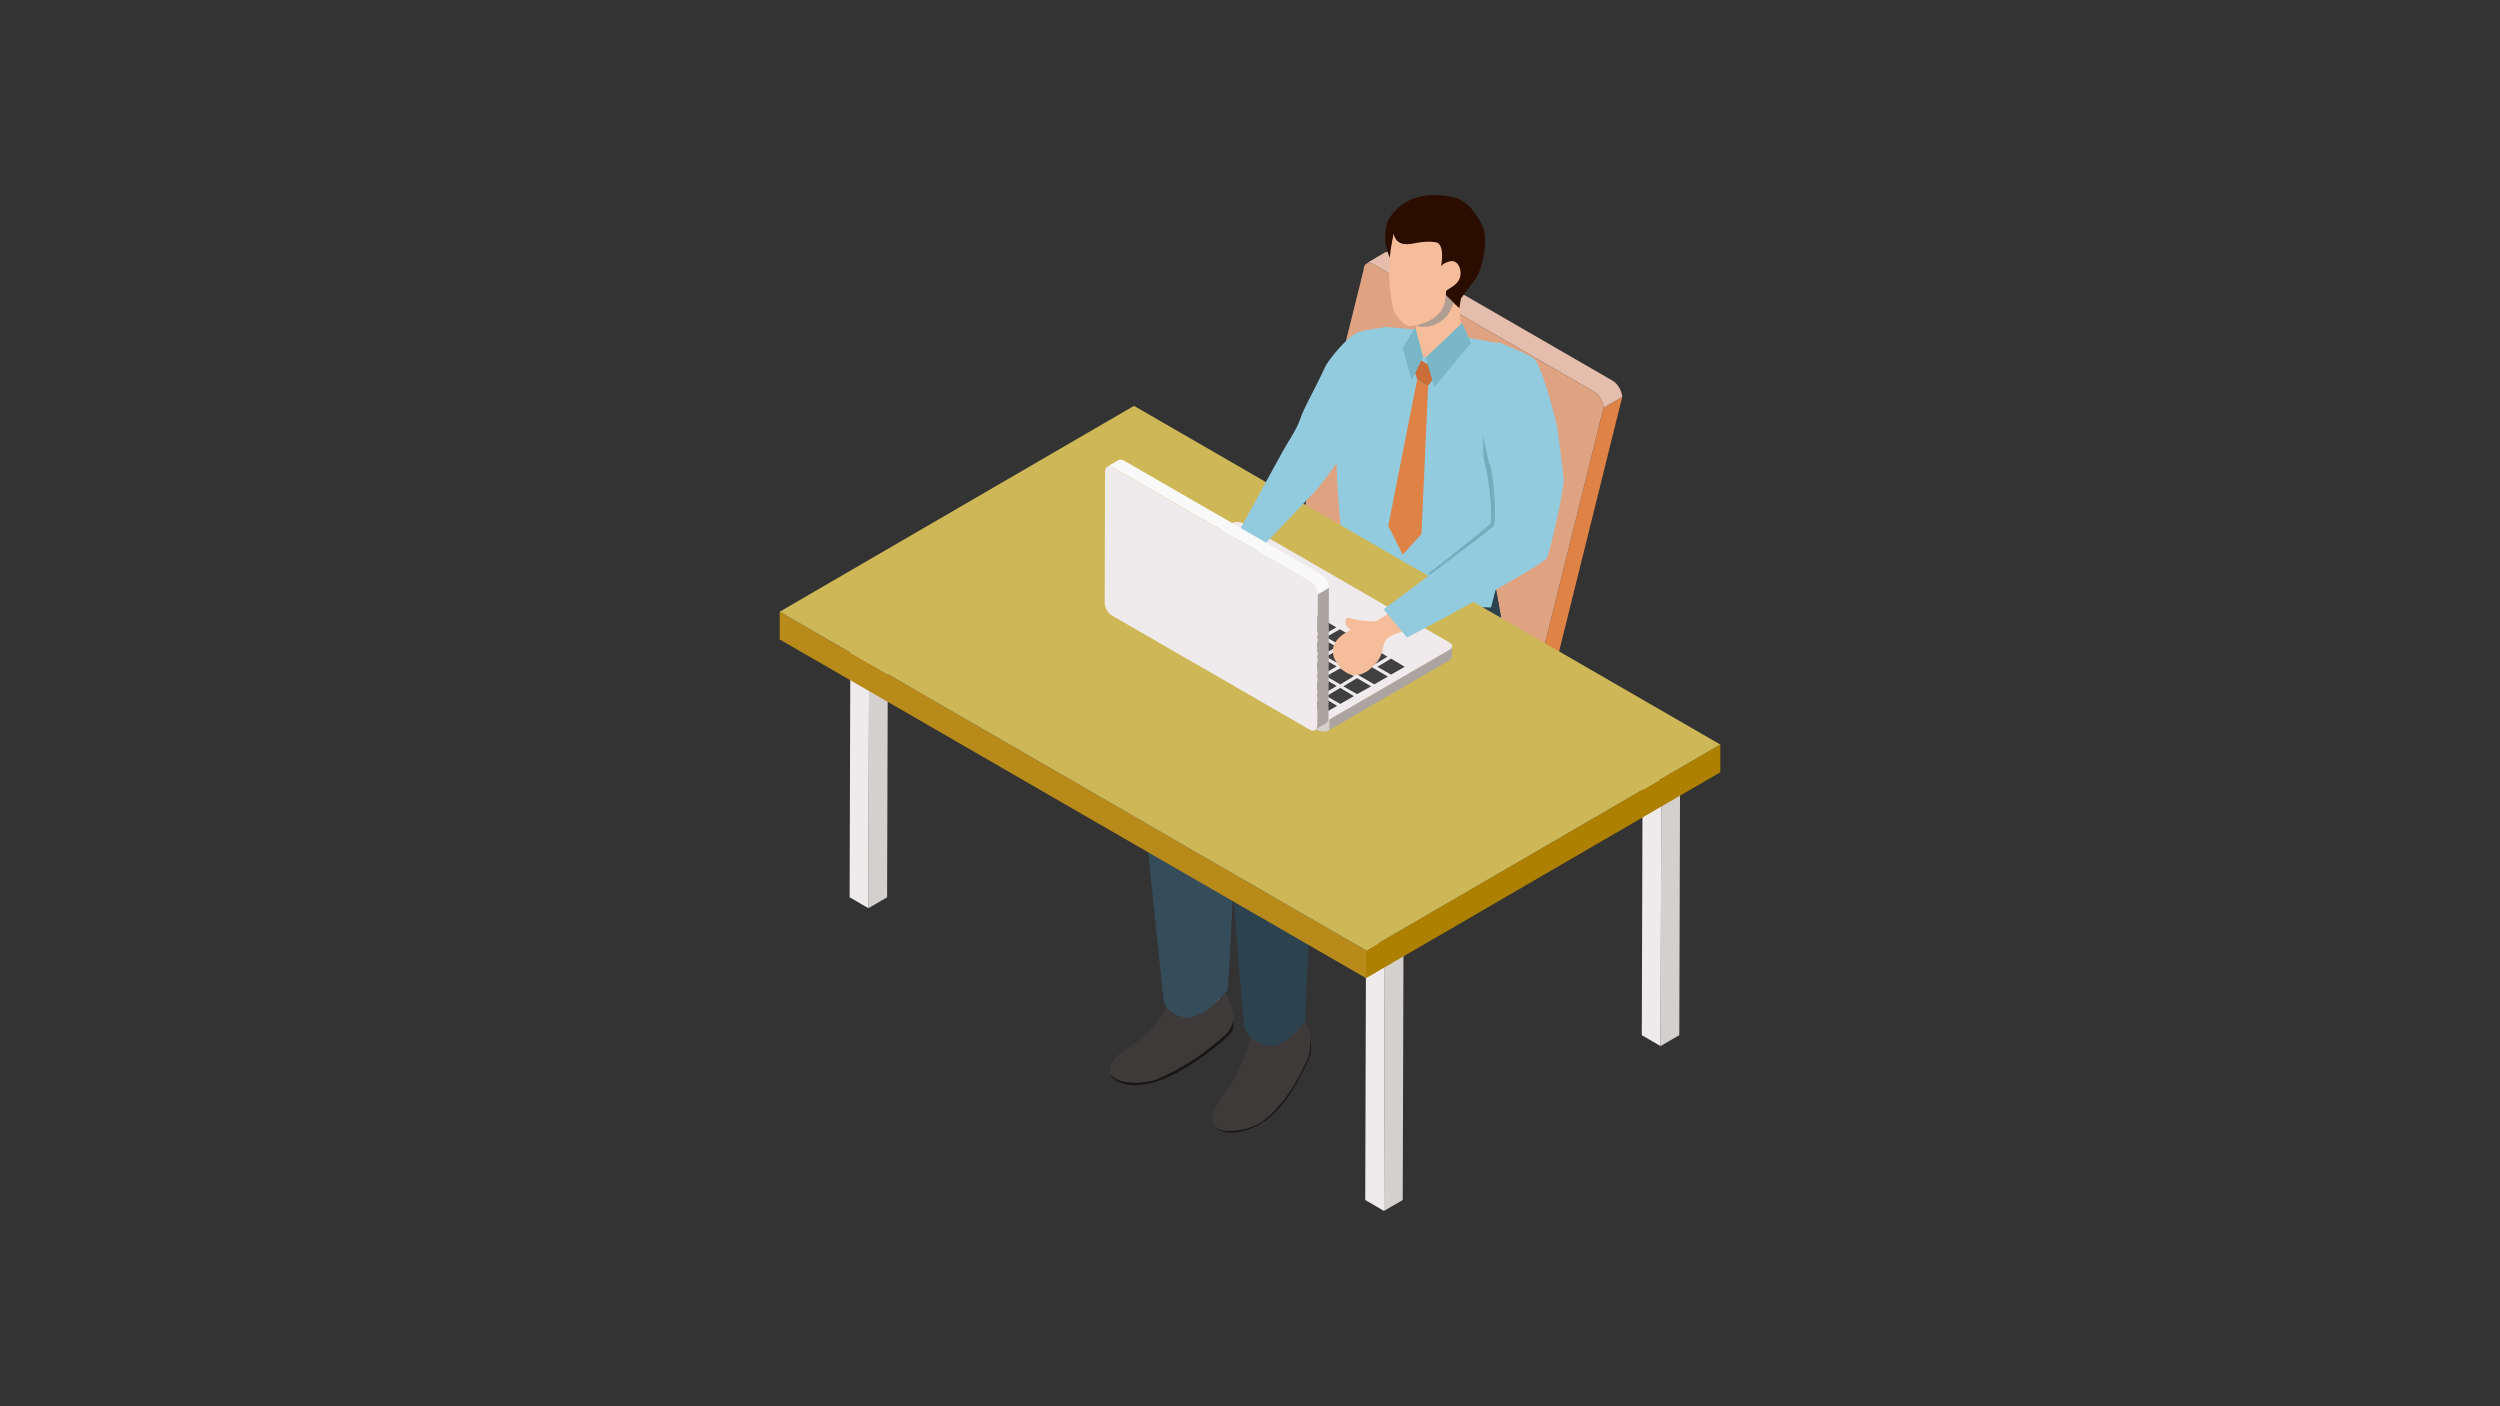 <?xml version="1.0" encoding="utf-8"?>
<!-- Generator: Adobe Illustrator 27.6.1, SVG Export Plug-In . SVG Version: 6.00 Build 0)  -->
<svg version="1.1" id="レイヤー_1" xmlns="http://www.w3.org/2000/svg" xmlns:xlink="http://www.w3.org/1999/xlink" x="0px"
	 y="0px" viewBox="0 0 640 360" style="enable-background:new 0 0 640 360;" xml:space="preserve">
<rect x="0" y="0" width="640" height="360" fill="#333333" stroke="none"/>
<style type="text/css">
	.st0{fill:#DE8246;}
	.st1{fill:#E5BDAC;}
	.st2{fill:#E0A382;}
	.st3{fill:#D4D0CE;}
	.st4{fill:#EFEAEB;}
	.st5{fill:#F5BD9A;}
	.st6{fill:#3D3A39;}
	.st7{fill:#1A1616;}
	.st8{fill:#354C5B;}
	.st9{fill:#2D424F;}
	.st10{fill:#92CADE;}
	.st11{fill:#2B0D00;}
	.st12{fill:#B19E92;}
	.st13{fill:#CA6D39;}
	.st14{fill:#79B7C8;}
	.st15{fill:#AE8000;}
	.st16{fill:#B78A1A;}
	.st17{fill:#CEB757;}
	.st18{fill:#ABA4A1;}
	.st19{fill:#404040;}
	.st20{fill:#73ADBC;}
	.st21{fill:#F9F9F9;}
</style>
<g id="レイヤー_2_00000155855583048697290920000011756924461975825598_">
	<g>
		<g>
			<path class="st0" d="M410.5,104.4l-19.9,80.2c0,0.7-0.3,1.3-0.7,1.5l4.8-2.8c0.4-0.2,0.7-0.8,0.7-1.5l19.9-80.2L410.5,104.4z"/>
			<path class="st1" d="M412.9,97.5l-56.6-32.7c-0.7-0.4-1.3-0.4-1.7-0.2l-4.8,2.8c0.4-0.3,1-0.2,1.7,0.2l56.6,32.7
				c1.3,0.8,2.4,2.6,2.4,4.1l4.8-2.8C415.2,100.1,414.2,98.3,412.9,97.5z"/>
			<g>
				<path class="st2" d="M408.1,100.3c1.3,0.8,2.4,2.6,2.4,4.1l-19.9,80.2c0,1.5-1.1,2.1-2.4,1.4l-56.6-32.7
					c-1.3-0.8-2.4-2.6-2.4-4.1L349.1,69c0-1.5,1.1-2.1,2.4-1.4L408.1,100.3z"/>
			</g>
		</g>
		<g>
			<g>
				<polygon class="st3" points="222.5,164.8 227.3,162 227.1,229.7 222.3,232.5 				"/>
			</g>
			<g>
				<polygon class="st4" points="222.5,164.8 222.3,232.5 217.5,229.7 217.7,162 				"/>
			</g>
		</g>
		<g>
			<g>
				<polygon class="st3" points="354.5,242.3 359.3,239.5 359.1,307.2 354.3,310 				"/>
			</g>
			<g>
				<polygon class="st4" points="354.5,242.3 354.3,310 349.5,307.2 349.7,239.5 				"/>
			</g>
		</g>
		<g>
			<g>
				<polygon class="st3" points="425.3,200 430.1,197.2 429.9,265 425.1,267.8 				"/>
			</g>
			<g>
				<polygon class="st4" points="425.3,200 425.1,267.8 420.3,265 420.5,197.2 				"/>
			</g>
		</g>
		<g>
			<polygon class="st5" points="312.3,239.1 312.3,257.9 302.5,262.7 301.4,240.4 			"/>
			<g>
				<path class="st6" d="M312.6,253.3c0,0,1.3,0,2.5,3.8c1.1,3.5,0.8,4.8,0.5,6.6c-0.4,1.8-13.2,11-18.7,13s-12.7,1.1-12.8-2.6
					c-0.2-3.7,5.5-6,8.9-8.9c4.6-3.8,7-10.6,7-10.6l3.5,1.3c0,0-0.1,3.7,1.9,3.3c2.3-0.4,5.6-2.4,7.2-3.8
					C313.7,254.4,312.6,253.3,312.6,253.3z"/>
				<path class="st7" d="M313.6,265c-0.8,0.7-4.1,3.6-7.8,6.1c-3.8,2.5-8.5,4.9-10.6,5.5c-4,1-7.4,0.5-8.9-0.1s-2.1-1.6-2.1-1.6
					s1.1,3.8,8.9,2.7c8.4-1.1,19.8-10.9,20.9-12s1.6-1.3,1.7-2.7s0.2-2,0.2-2S315.2,263.6,313.6,265z"/>
			</g>
			<polygon class="st5" points="332.6,248.7 332.6,264.6 322.8,269.5 321.8,250 			"/>
			<path class="st8" d="M368,148c0,0,2.2,24.6,2.2,34.8s-45.9,25.7-54.4,23.4c0.8,13.2-1.5,47.2-1.5,47.2s-6.4,8.1-11.3,7
				s-5.1-4.4-5.1-4.4s-5.2-47.8-5.5-56s38.3-30.7,47.2-35.2c2-8.6,7.7-20.1,7.7-20.1L368,148z"/>
			<g>
				<path class="st6" d="M332.6,259.6c0,0,1-0.2,2.3,3.5c0.8,2.2,0.8,4.5,0.7,6.4c-0.1,1.9-6.3,13.1-10.8,16.9
					c-4.6,3.8-12.8,4.7-14.2,1.3c-1.4-3.5,3.1-7.6,5.3-11.4c3-5.2,4.7-12.2,4.7-12.2h3.7c0,0,1.1,3.9,2.8,2.9c2-1.2,3.7-3.2,4.8-5
					C332.8,260.8,332.6,259.6,332.6,259.6z"/>
				<path class="st7" d="M334.7,271.2c-0.5,1-1.4,3.3-3.8,7.2c-2.6,4.2-6,7.5-7.7,8.7c-3.4,2.3-7.7,2.5-9.4,2.4
					c-1.6,0-2.8-1.1-2.8-1.1s2.1,3.3,9.8,0.3c8.1-3.1,13.4-15.8,14.1-17.2c0.7-1.4,0.8-2.1,0.7-3.5c-0.1-1.5-0.2-2.4-0.2-2.4
					S335.6,269.3,334.7,271.2z"/>
			</g>
			<path class="st9" d="M382.9,150.5c0,0,3.8,20,4.8,30.2c1.1,12.4-38.4,30.4-50.7,30.4c-1.3,13.5-2.9,50.2-2.9,50.2
				s-4.9,7.4-9.9,6.3s-5.7-5-5.7-5s-4.8-51.9-3.7-60c1.1-8.2,39.6-26.9,41.5-35.5s4.8-20.1,4.8-20.1L382.9,150.5z"/>
			<path class="st9" d="M382.9,150.5l-21.8-3.6l0,0l-13.8-2.2c0,0-5.7,11.5-7.7,20.1c3.6,8.4,49.2,28.3,48.1,15.9
				C386.7,170.5,382.9,150.5,382.9,150.5z"/>
			<path class="st10" d="M365.7,84.6l18.7,3.4c0,0-4.4,6.1-5.7,13.6c-1.4,8.1,10.6,7.7,10.9,10.4c1.2,9.8-7.9,43.5-7.9,43.5
				s-19.7-0.3-25.8-1.7c-7.2-1.6-10.4-5.8-10.4-5.8s-3.5-11.5-3.5-38.4c0-17.4,12.5-25.9,12.5-25.9L365.7,84.6z"/>
			<g>
				<path class="st5" d="M374.3,75c0,0-2,8.6,1.6,11.6c1.8,1.5-5.4,8.7-11.5,8.7c-4.7,0-5.2-5.2-3.6-7.9c4.3-7.2,2.2-13.2,2.2-13.2
					L374.3,75z"/>
				<path class="st11" d="M374,76.4c0,0,1.6-2.2,3.6-4.8c1.8-2.3,3.6-10.4,1.9-13.8c-2.3-4.7-4.8-6.8-7.9-7.4
					c-10.5-2.1-14.6,3.4-16,5.6c-1.1,1.6-1,5.6-1,5.6s0.8,4.9,1.7,4.7c1.2-0.2,2.4-1.9,3.6-1.8c5.8,0.5,7.5,6.3,7.5,7.5
					c0,1.4,6.2,6.9,6.2,6.9L374,76.4z"/>
				<path class="st12" d="M369.9,75.3l-7.3,8c0,0,1,0.6,3,0.3c1.6-0.2,3.7-1.4,4.8-2.7c1-1.2,1.7-3.4,1.7-3.4L369.9,75.3z"/>
				<path class="st5" d="M356.8,59.8c0,0-1.1,4.4-1.2,9.2c-0.1,3.9,0.7,8.2,0.9,9.4c0.4,2.7,3.5,5.2,4.3,5.1c3.9-0.3,6.7-2,8.1-3.9
					s1.2-4.7,1.3-5.1c0.1-0.4,2.8-1.3,3.5-3.3s-0.4-4.8-2.5-4.3s-2.3,1.4-2.3,1.4s1.2-5.9-1.4-6.3c-3.6-0.5-6,0.7-7.8,0.5
					C357,62.3,356.8,59.8,356.8,59.8z"/>
			</g>
			<polygon class="st10" points="363.2,91.1 366.2,91.7 366.8,94.4 362.4,93 			"/>
			<g>
				<polygon class="st0" points="362.9,97.2 362.8,97.1 355.4,134.6 359.1,142 363.9,136.7 365.6,98.8 365.5,98.8 				"/>
				<polygon class="st13" points="365.7,93.4 364.5,92.7 363.9,92.3 363,91.7 361.6,93.6 362.3,95.6 362.8,97.1 362.9,97.2 
					365.5,98.8 365.6,98.8 366,98.2 367,96.9 				"/>
			</g>
			<polygon class="st14" points="374.3,82.7 376.6,87.8 367.2,99.1 365,91.5 			"/>
			<polygon class="st14" points="362.3,83.8 364.3,91.3 361.4,97.5 359.1,89 			"/>
		</g>
		<g>
			<g>
				<polygon class="st15" points="440.4,190.6 440.4,197.7 349.7,250.4 349.7,243.3 				"/>
			</g>
			<g>
				<polygon class="st16" points="349.7,243.3 349.7,250.4 199.6,163.7 199.6,156.6 				"/>
			</g>
			<g>
				<polygon class="st17" points="440.4,190.6 349.7,243.3 199.6,156.6 290.3,103.9 				"/>
			</g>
		</g>
		<g>
			<path class="st18" d="M371.1,166.3l-30.8,17.9v2.7l30.8-17.9c0.4-0.2,0.6-0.6,0.6-0.9v-2.7C371.8,165.7,371.6,166.1,371.1,166.3z
				"/>
			<path class="st3" d="M337.2,184.2l-52.8-30.5c-0.4-0.3-0.6-0.6-0.6-0.9v2.7c0,0.3,0.2,0.7,0.6,0.9l52.8,30.5
				c0.9,0.5,2.2,0.5,3.1,0v-2.7C339.4,184.7,338,184.7,337.2,184.2z"/>
			<g>
				<path class="st4" d="M371.1,164.5c0.9,0.5,0.9,1.3,0,1.8l-30.8,17.9c-0.8,0.5-2.2,0.5-3.1,0l-52.8-30.5c-0.9-0.5-0.9-1.3,0-1.8
					l30.8-17.9c0.9-0.5,2.2-0.5,3.1,0L371.1,164.5z"/>
			</g>
			<g>
				<g>
					<polygon class="st19" points="338.8,178.6 342.3,180.7 338.8,182.7 335.3,180.7 					"/>
					<polygon class="st19" points="334.4,176.1 337.9,178.1 334.4,180.2 330.9,178.1 					"/>
					<polygon class="st19" points="330,173.6 333.5,175.6 330,177.6 326.5,175.6 					"/>
					<polygon class="st19" points="325.6,171.1 329.2,173.1 325.6,175.1 322.1,173.1 					"/>
					<polygon class="st19" points="321.3,168.5 324.8,170.6 321.3,172.6 317.8,170.6 					"/>
					<polygon class="st19" points="316.9,166 320.4,168 316.9,170.1 313.4,168 					"/>
					<polygon class="st19" points="312.5,163.5 316,165.5 312.5,167.5 309,165.5 					"/>
					<polygon class="st19" points="308.1,160.9 311.7,163 308.1,165 304.6,163 					"/>
					<polygon class="st19" points="303.8,158.4 307.3,160.5 303.8,162.5 300.2,160.5 					"/>
					<polygon class="st19" points="299.4,155.9 302.9,157.9 299.4,160 295.9,157.9 					"/>
					<polygon class="st19" points="295,153.4 298.5,155.4 295,157.4 291.5,155.4 					"/>
					<polygon class="st19" points="290.6,150.8 294.2,152.9 290.6,154.9 287.1,152.9 					"/>
				</g>
				<g>
					<polygon class="st19" points="343.1,176.1 346.6,178.2 343.1,180.2 339.6,178.2 					"/>
					<polygon class="st19" points="338.7,173.6 342.2,175.6 338.7,177.7 335.2,175.6 					"/>
					<polygon class="st19" points="334.4,171.1 337.9,173.1 334.4,175.1 330.8,173.1 					"/>
					<polygon class="st19" points="330,168.6 333.5,170.6 330,172.6 326.5,170.6 					"/>
					<polygon class="st19" points="325.6,166 329.1,168.1 325.6,170.1 322.1,168.1 					"/>
					<polygon class="st19" points="321.2,163.5 324.7,165.5 321.2,167.6 317.7,165.5 					"/>
					<polygon class="st19" points="316.8,161 320.4,163 316.8,165 313.3,163 					"/>
					<polygon class="st19" points="312.5,158.4 316,160.5 312.5,162.5 309,160.5 					"/>
					<polygon class="st19" points="308.1,155.9 311.6,158 308.1,160 304.6,158 					"/>
					<polygon class="st19" points="303.7,153.4 307.2,155.4 303.7,157.5 300.2,155.4 					"/>
					<polygon class="st19" points="299.3,150.9 302.9,152.9 299.3,154.9 295.8,152.9 					"/>
					<polygon class="st19" points="295,148.3 298.5,150.4 295,152.4 291.4,150.4 					"/>
				</g>
				<g>
					<polygon class="st19" points="347.4,173.6 351,175.7 347.4,177.7 343.9,175.7 					"/>
					<polygon class="st19" points="343.1,171.1 346.6,173.1 343.1,175.2 339.5,173.1 					"/>
					<polygon class="st19" points="338.7,168.6 342.2,170.6 338.7,172.6 335.2,170.6 					"/>
					<polygon class="st19" points="334.3,166.1 337.8,168.1 334.3,170.1 330.8,168.1 					"/>
					<polygon class="st19" points="329.9,163.5 333.4,165.6 329.9,167.6 326.4,165.6 					"/>
					<polygon class="st19" points="325.6,161 329.1,163 325.6,165.1 322,163 					"/>
					<polygon class="st19" points="321.2,158.5 324.7,160.5 321.2,162.5 317.7,160.5 					"/>
					<polygon class="st19" points="316.8,155.9 320.3,158 316.8,160 313.3,158 					"/>
					<polygon class="st19" points="312.4,153.4 315.9,155.5 312.4,157.5 308.9,155.5 					"/>
					<polygon class="st19" points="308,150.9 311.6,152.9 308,155 304.5,152.9 					"/>
					<polygon class="st19" points="303.7,148.4 307.2,150.4 303.7,152.4 300.2,150.4 					"/>
					<polygon class="st19" points="299.3,145.8 302.8,147.9 299.3,149.9 295.8,147.9 					"/>
				</g>
				<polygon class="st19" points="347.4,168.6 355.3,173.2 351.8,175.2 343.9,170.6 				"/>
				<polygon class="st19" points="343,166.1 346.5,168.1 343,170.1 339.5,168.1 				"/>
				<polygon class="st19" points="338.6,163.6 342.2,165.6 338.6,167.6 335.1,165.6 				"/>
				<polygon class="st19" points="334.3,161 337.8,163.1 334.3,165.1 330.7,163.1 				"/>
				<polygon class="st19" points="329.9,158.5 333.4,160.5 329.9,162.6 326.4,160.5 				"/>
				<polygon class="st19" points="325.5,156 329,158 325.5,160 322,158 				"/>
				<polygon class="st19" points="321.1,153.4 324.6,155.5 321.1,157.5 317.6,155.5 				"/>
				<polygon class="st19" points="316.8,150.9 320.3,153 316.8,155 313.2,153 				"/>
				<polygon class="st19" points="312.4,148.4 315.9,150.4 312.4,152.5 308.9,150.4 				"/>
				<polygon class="st19" points="303.6,143.3 311.5,147.9 308,149.9 300.1,145.4 				"/>
				<polygon class="st19" points="356.1,168.6 359.6,170.7 356.1,172.7 352.6,170.7 				"/>
				<polygon class="st19" points="351.7,166.1 355.2,168.1 351.7,170.2 348.2,168.1 				"/>
				<polygon class="st19" points="347.3,163.6 350.9,165.6 347.3,167.6 343.8,165.6 				"/>
				<polygon class="st19" points="343,161.1 346.5,163.1 343,165.1 339.5,163.1 				"/>
				<polygon class="st19" points="325.5,150.9 342.1,160.6 338.6,162.6 321.9,153 				"/>
				<polygon class="st19" points="321.1,148.4 324.6,150.5 321.1,152.5 317.6,150.5 				"/>
				<polygon class="st19" points="316.7,145.9 320.2,147.9 316.7,150 313.2,147.9 				"/>
				<polygon class="st19" points="312.3,143.4 315.8,145.4 312.3,147.4 308.8,145.4 				"/>
				<polygon class="st19" points="308,140.8 311.5,142.9 308,144.9 304.4,142.9 				"/>
			</g>
		</g>
		<g>
			<path class="st20" d="M384.8,89c0,0-3.1,3.1-4.6,5.1c-1.4,2-1.8,10.1-1.1,12.7c1.2,4.8,0.1,9.2,1,11.8c0.9,2.6,2.3,14.4,1.3,15.6
				c-0.9,1.1-15.7,12.6-15.7,12.6l6,7.2c0,0,21.2-9.1,22.1-11.2c1-2.1,4.4-17.6,4.3-19.8c-0.1-2.2-1.5-12.9-1.8-14.4s-4-15.8-6-17
				S384.8,89,384.8,89z"/>
			<path class="st5" d="M372.2,155.4c-8.5,6.4-15,5.8-17.2,8.2c-1.5,1.6-0.2,3.9-3.7,7.2c-1.9,1.8-5.4,3.6-8.5-0.3
				c-4.9-6.1,3-9.2,3-9.2l-1.2-1.1c0,0-0.9-2.6,1.2-1.9s6.4,0.8,6.4,0.8s11.6-7,14.6-9.5C369.5,147.3,375.4,153,372.2,155.4z"/>
			<path class="st10" d="M383.6,87.6c0,0-2.7,2.7-4.2,4.7c-1.4,2-1.8,10.1-1.1,12.7c1.2,4.8,2.2,11.7,3.2,14.3
				c0.9,2.6,1.7,14.3,0.8,15.4S354.2,156,354.2,156l6,7.2c0,0,34.9-18.3,35.8-20.4c1-2.1,4.4-17.6,4.3-19.8
				c-0.1-2.2-1.5-12.9-1.8-14.4s-4-15.8-6-17C390.3,90.3,383.6,87.6,383.6,87.6z"/>
		</g>
		<g>
			<path class="st5" d="M322,129.4c-3.2,4.2-5.8,9.8-6.8,10.6c-1.7,1.3-3.9-0.2-7.6,2.9c-1.9,1.7-4.2,5-0.6,8.5c5.5,5.5,9.5-2,9.5-2
				l0.9,1.3c0,0,2.5,1.2,2-1c-0.5-2.1-0.1-6.5-0.1-6.5s3.6-5,7.9-8.5C333.8,129.7,326.9,122.9,322,129.4z"/>
			<path class="st10" d="M354.5,83.8c0,0-4.4,0.5-6.7,1.2c-2.4,0.7-7.7,6.9-8.7,9.2c-2,4.5-5.5,10.5-6.3,13.2
				c-0.9,2.6-2.7,5.1-4.4,8.1c-0.7,1.3-12.2,22.3-12.2,22.3l4.5,4.7c0,0,14.9-15.5,16.5-17.3c2.3-2.8,6.5-8.8,7.9-10.6
				c1.3-1.8,5.4-6.3,6-7.6s8.4-12.4,7.5-14.6C357.5,90,354.5,83.8,354.5,83.8z"/>
		</g>
		<g>
			<path class="st18" d="M337.3,152.1l-0.1,33.5c0,0.6-0.2,1-0.6,1.2l2.9-1.7c0.3-0.2,0.6-0.6,0.6-1.2l0.1-33.5L337.3,152.1z"/>
			<path class="st21" d="M338.3,147.1l-50.6-29.2c-0.5-0.3-1-0.3-1.4-0.1l-2.9,1.7c0.4-0.2,0.8-0.2,1.4,0.1l50.6,29.2
				c1.1,0.6,1.9,2.1,1.9,3.4l2.9-1.7C340.2,149.2,339.3,147.7,338.3,147.1z"/>
			<g>
				<path class="st4" d="M335.4,148.8c1.1,0.6,1.9,2.1,1.9,3.4l-0.1,33.5c0,1.2-0.9,1.7-1.9,1.1l-50.6-29.2
					c-1.1-0.6-1.9-2.1-1.9-3.4l0.1-33.5c0-1.2,0.9-1.7,1.9-1.1L335.4,148.8z"/>
			</g>
		</g>
	</g>
</g>
</svg>
